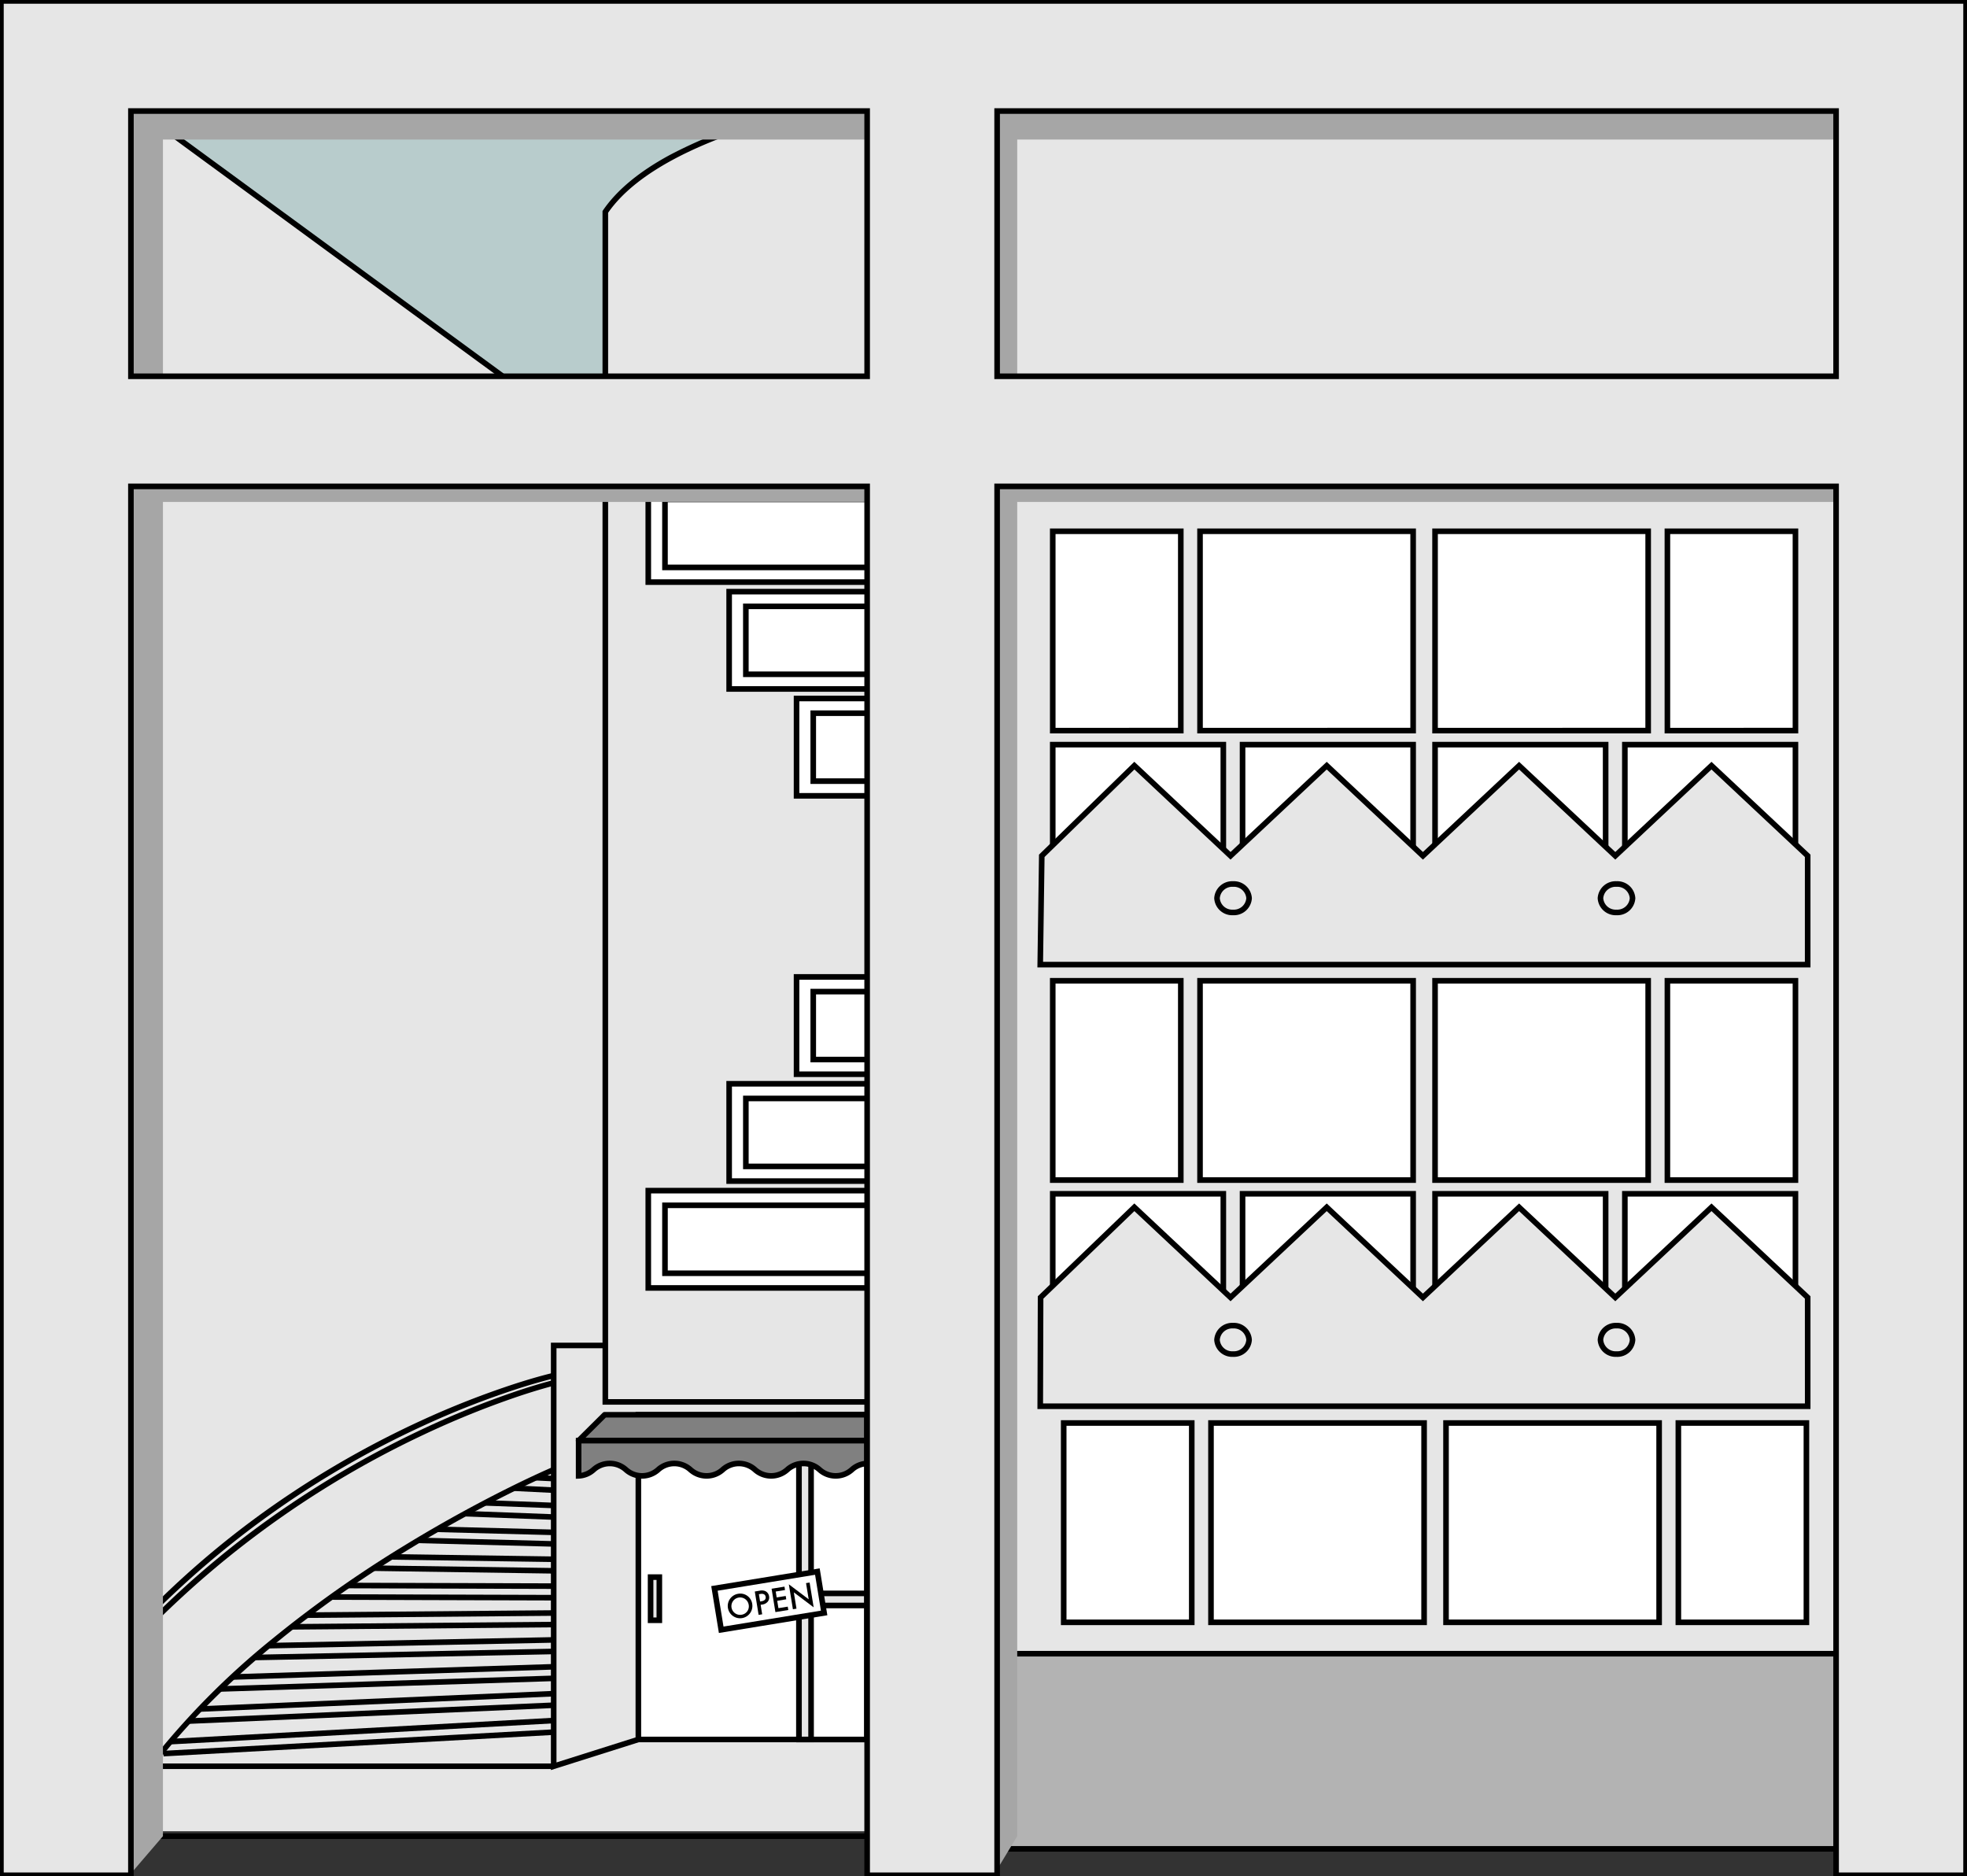 <svg xmlns="http://www.w3.org/2000/svg" xmlns:xlink="http://www.w3.org/1999/xlink" width="528.022" height="503.574" viewBox="0 0 528.022 503.574"><rect x="0" y="0" width="528.022" height="503.574" fill="#333333" stroke="none"/><defs><style>.a{fill:none;}.b{fill:#e6e6e6;}.c{fill:#b3b3b3;}.d{fill:#b8cccc;}.e{clip-path:url(#a);}.f{clip-path:url(#b);}.g{fill:#fff;}.h{fill:gray;}.i{fill:#a6a6a6;}</style><clipPath id="a"><rect class="a" width="528.022" height="503.574"/></clipPath><clipPath id="b"><path class="a" d="M121.382,1264.457H229.6v-79.6s-69.907,29.533-108.221,79.6" transform="translate(-121.382 -1184.855)"/></clipPath></defs><rect class="b" width="480.297" height="468.833" transform="translate(25.154 22.676)"/><rect class="c" width="254.446" height="52.38" transform="translate(250.494 443.856)"/><path d="M-.75-.75H255.2V53.13H-.75ZM253.7.75H.75V51.63H253.7Z" transform="translate(250.494 443.856)"/><rect class="d" width="217.257" height="94.922" transform="translate(24.644 20.849)"/><g class="e" transform="translate(0 0)"><path class="b" d="M557.948,79.152s-54.022,7.254-69.877,30.52v319.4h69.877" transform="translate(-325.581 -52.801)"/><path d="M557.948,429.827H487.321V109.441l.13-.191c3.685-5.407,9.7-10.393,17.87-14.821a127.835,127.835,0,0,1,23.416-9.459,207.574,207.574,0,0,1,29.112-6.561l.2,1.487a205.99,205.99,0,0,0-28.894,6.516c-13.932,4.25-32.2,11.769-40.333,23.494V428.327h69.127Z" transform="translate(-325.581 -52.801)"/><path class="b" d="M177.918,152.163H51.519V62.626L69.1,69.362l108.818,79.712" transform="translate(-34.367 -41.777)"/><path d="M177.918,152.913H50.769V61.536L69.461,68.7l.081.059,108.818,79.712-.886,1.21L68.737,70.026l-16.469-6.31v87.7H177.918Z" transform="translate(-34.367 -41.777)"/><path d="M445.695,1198.683V1083.97H460.3v1.5H447.195v111.165l21.862-6.92H530.18v1.5H469.289Z" transform="translate(-297.813 -723.593)"/><path d="M197.635.75H0V-.75H197.635Z" transform="translate(34.732 492.835)"/><path d="M229.6,1265.207H119.864l.923-1.206a207.575,207.575,0,0,1,33.193-33.684,316.888,316.888,0,0,1,35.489-25.076c11.525-7.061,21.74-12.414,28.279-15.661,7.091-3.521,11.519-5.4,11.563-5.416l.584,1.382c-.044.018-4.443,1.884-11.5,5.389-6.513,3.234-16.686,8.566-28.163,15.6-19.937,12.217-47.652,31.982-67.32,57.173H229.6Z" transform="translate(-80.971 -790.391)"/></g><g transform="translate(40.411 394.464)"><g class="f"><path d="M.041,6.56l-.082-1.5L105.509-.749l.082,1.5Z" transform="translate(3.472 70.396)"/><path d="M.041,6.56l-.082-1.5L105.509-.749l.082,1.5Z" transform="translate(3.472 67.287)"/><path d="M.033,5.335l-.065-1.5L105.521-.749l.065,1.5Z" transform="translate(3.448 63.188)"/><path d="M.033,5.335l-.065-1.5L105.521-.749l.065,1.5Z" transform="translate(3.491 60.081)"/><path d="M.024,4.11l-.048-1.5L105.534-.75l.048,1.5Z" transform="translate(3.425 55.981)"/><path d="M.024,4.11l-.048-1.5L105.534-.75l.048,1.5Z" transform="translate(3.51 52.876)"/><path d="M.015,2.885l-.03-1.5L105.547-.75l.03,1.5Z" transform="translate(3.402 48.773)"/><path d="M.015,2.885l-.03-1.5L105.547-.75l.03,1.5Z" transform="translate(3.529 45.671)"/><path d="M.006,1.66-.006.16,105.56-.75l.013,1.5Z" transform="translate(3.379 41.566)"/><path d="M.006,1.66-.006.16,105.56-.75l.013,1.5Z" transform="translate(3.548 38.465)"/><path d="M105.568,1.066,0,.75,0-.75l105.57.316Z" transform="translate(3.356 34.043)"/><path d="M105.568,1.066,0,.75,0-.75l105.57.316Z" transform="translate(3.567 30.944)"/><path d="M105.563,2.291-.011.75.011-.75,105.585.792Z" transform="translate(3.333 25.61)"/><path d="M105.563,2.291-.011.75.011-.75,105.585.792Z" transform="translate(3.586 22.514)"/><path d="M105.558,3.516-.02.75.02-.75,105.6,2.017Z" transform="translate(3.31 17.177)"/><path d="M105.558,3.516-.02.75.02-.75,105.6,2.017Z" transform="translate(3.605 14.083)"/><path d="M105.554,4.742-.028.749l.057-1.5L105.61,3.243Z" transform="translate(3.287 8.744)"/><path d="M105.554,4.742-.028.749l.057-1.5L105.61,3.243Z" transform="translate(3.624 5.652)"/><path d="M105.549,5.967-.037.749l.074-1.5L105.623,4.468Z" transform="translate(3.264 0.311)"/><path d="M105.549,5.967-.037.749l.074-1.5L105.623,4.468Z" transform="translate(3.643 -2.779)"/></g></g><g class="e" transform="translate(0 0)"><rect class="g" width="61.008" height="87.146" transform="translate(171.359 379.726)"/><path d="M-.75-.75H61.758V87.9H-.75ZM60.258.75H.75V86.4H60.258Z" transform="translate(171.359 379.726)"/><rect class="c" width="18.219" height="87.146" transform="translate(214.481 379.726)"/><path d="M-.75-.75H18.969V87.9H-.75ZM17.469.75H.75V86.4H17.469Z" transform="translate(214.481 379.726)"/><rect class="g" width="18.219" height="87.146" transform="translate(214.481 379.726)"/><path d="M-.75-.75H18.969V87.9H-.75ZM17.469.75H.75V86.4H17.469Z" transform="translate(214.481 379.726)"/><path class="b" d="M662.457,1188.531H647.482v-47.944h-3.244v87.146h3.244v-35.959h14.975Z" transform="translate(-429.757 -760.86)"/><path d="M648.232,1228.483h-4.744v-88.646h4.744v47.944h14.975v4.744H648.232Zm-3.244-1.5h1.744v-35.959h14.975v-1.744H646.732v-47.944h-1.744Z" transform="translate(-429.757 -760.86)"/><path class="h" d="M543.925,1147.531H466.55l6.992-6.944h70.383Z" transform="translate(-311.225 -760.861)"/><path d="M543.925,1148.281H466.55a.75.75,0,0,1-.529-1.282l6.992-6.944a.75.75,0,0,1,.529-.218h70.383a.75.75,0,0,1,.75.75v6.944A.75.75,0,0,1,543.925,1148.281Zm-75.556-1.5h74.806v-5.444H473.851Z" transform="translate(-311.225 -760.861)"/><path class="h" d="M466.55,1161.445v9.451c4.028-.153,4.132-3.322,8.359-3.322,4.332,0,4.332,3.329,8.663,3.329s4.332-3.329,8.664-3.329,4.332,3.329,8.664,3.329,4.332-3.329,8.665-3.329,4.333,3.329,8.665,3.329,4.332-3.329,8.665-3.329,4.333,3.329,8.665,3.329c4.23,0,4.333-3.17,8.366-3.322v-6.136Z" transform="translate(-311.225 -774.774)"/><path d="M465.8,1160.695h78.875v7.609l-.722.027a5.6,5.6,0,0,0-3.6,1.5,7.216,7.216,0,0,1-9.581,0,5.73,5.73,0,0,0-7.751,0,7.212,7.212,0,0,1-9.579,0,5.73,5.73,0,0,0-7.751,0,7.211,7.211,0,0,1-9.578,0,5.728,5.728,0,0,0-7.749,0,7.21,7.21,0,0,1-9.577,0,5.731,5.731,0,0,0-7.751,0,7.083,7.083,0,0,1-4.455,1.813l-.779.03Zm77.375,1.5H467.3v7.874a5.959,5.959,0,0,0,2.82-1.426,7.213,7.213,0,0,1,9.578,0,5.728,5.728,0,0,0,7.749,0,7.21,7.21,0,0,1,9.577,0,5.729,5.729,0,0,0,7.75,0,7.212,7.212,0,0,1,9.579,0,5.73,5.73,0,0,0,7.751,0,7.212,7.212,0,0,1,9.579,0,5.734,5.734,0,0,0,7.754,0,7.288,7.288,0,0,1,3.738-1.752Z" transform="translate(-311.225 -774.774)"/><rect class="g" width="34.376" height="53.496" transform="translate(447.596 263.236)"/><path d="M-.75-.75H35.126v55H-.75ZM33.626.75H.75v52H33.626Z" transform="translate(447.596 263.236)"/><rect class="g" width="57.209" height="53.496" transform="translate(385.226 263.236)"/><path d="M-.75-.75H57.959v55H-.75ZM56.459.75H.75v52H56.459Z" transform="translate(385.226 263.236)"/><rect class="g" width="57.209" height="53.496" transform="translate(322.135 263.236)"/><path d="M-.75-.75H57.959v55H-.75ZM56.459.75H.75v52H56.459Z" transform="translate(322.135 263.236)"/><rect class="g" width="34.376" height="53.496" transform="translate(282.598 263.236)"/><path d="M-.75-.75H35.126v55H-.75ZM33.626.75H.75v52H33.626Z" transform="translate(282.598 263.236)"/><rect class="g" width="34.376" height="53.496" transform="translate(450.537 381.935)"/><path d="M-.75-.75H35.126v55H-.75ZM33.626.75H.75v52H33.626Z" transform="translate(450.537 381.935)"/><rect class="g" width="57.209" height="53.496" transform="translate(388.168 381.935)"/><path d="M-.75-.75H57.959v55H-.75ZM56.459.75H.75v52H56.459Z" transform="translate(388.168 381.935)"/><rect class="g" width="57.209" height="53.496" transform="translate(325.076 381.935)"/><path d="M-.75-.75H57.959v55H-.75ZM56.459.75H.75v52H56.459Z" transform="translate(325.076 381.935)"/><rect class="g" width="34.376" height="53.496" transform="translate(285.54 381.935)"/><path d="M-.75-.75H35.126v55H-.75ZM33.626.75H.75v52H33.626Z" transform="translate(285.54 381.935)"/><rect class="g" width="34.376" height="53.496" transform="translate(447.596 142.597)"/><path d="M-.75-.75H35.126v55H-.75ZM33.626.75H.75v52H33.626Z" transform="translate(447.596 142.597)"/><rect class="g" width="57.209" height="53.496" transform="translate(385.226 142.597)"/><path d="M-.75-.75H57.959v55H-.75ZM56.459.75H.75v52H56.459Z" transform="translate(385.226 142.597)"/><rect class="g" width="57.209" height="53.496" transform="translate(322.135 142.597)"/><path d="M-.75-.75H57.959v55H-.75ZM56.459.75H.75v52H56.459Z" transform="translate(322.135 142.597)"/><rect class="g" width="34.376" height="53.496" transform="translate(282.598 142.597)"/><path d="M-.75-.75H35.126v55H-.75ZM33.626.75H.75v52H33.626Z" transform="translate(282.598 142.597)"/><rect class="g" width="45.792" height="52.529" transform="translate(436.179 199.861)"/><path d="M-.75-.75H46.542V53.279H-.75ZM45.042.75H.75V51.779H45.042Z" transform="translate(436.179 199.861)"/><rect class="g" width="45.792" height="52.529" transform="translate(385.227 199.861)"/><path d="M-.75-.75H46.542V53.279H-.75ZM45.042.75H.75V51.779H45.042Z" transform="translate(385.227 199.861)"/><rect class="g" width="45.792" height="52.529" transform="translate(333.551 199.861)"/><path d="M-.75-.75H46.542V53.279H-.75ZM45.042.75H.75V51.779H45.042Z" transform="translate(333.551 199.861)"/><rect class="g" width="45.792" height="52.529" transform="translate(282.598 199.861)"/><path d="M-.75-.75H46.542V53.279H-.75ZM45.042.75H.75V51.779H45.042Z" transform="translate(282.598 199.861)"/><rect class="g" width="45.792" height="52.529" transform="translate(436.179 320.414)"/><path d="M-.75-.75H46.542V53.279H-.75ZM45.042.75H.75V51.779H45.042Z" transform="translate(436.179 320.414)"/><rect class="g" width="45.792" height="52.529" transform="translate(385.227 320.414)"/><path d="M-.75-.75H46.542V53.279H-.75ZM45.042.75H.75V51.779H45.042Z" transform="translate(385.227 320.414)"/><rect class="g" width="45.792" height="52.529" transform="translate(333.551 320.414)"/><path d="M-.75-.75H46.542V53.279H-.75ZM45.042.75H.75V51.779H45.042Z" transform="translate(333.551 320.414)"/><rect class="g" width="45.792" height="52.529" transform="translate(282.598 320.414)"/><path d="M-.75-.75H46.542V53.279H-.75ZM45.042.75H.75V51.779H45.042Z" transform="translate(282.598 320.414)"/><path class="b" d="M839.169,641.459l24.854-24.2,25.82,24.2,25.821-24.2,25.821,24.2,25.819-24.2,25.821,24.2,25.822-24.2,25.823,24.2v29.2H838.753Z" transform="translate(-559.514 -411.757)"/><path d="M864.012,616.217l25.83,24.214,25.821-24.2,25.821,24.2,25.819-24.2,25.821,24.2,25.822-24.2,26.573,24.908v30.275H837.993l.43-30.271.222-.216Zm180.006,25.567-25.073-23.5-25.822,24.2-25.821-24.2-25.819,24.2-25.821-24.2-25.821,24.2-25.81-24.2L839.914,641.78l-.4,28.13h204.5Z" transform="translate(-559.514 -411.757)"/><path class="b" d="M1299.09,716.509a4.336,4.336,0,1,1-4.3-3.813,4.081,4.081,0,0,1,4.3,3.813" transform="translate(-860.851 -475.424)"/><path d="M4.3-.75A4.833,4.833,0,0,1,9.359,3.813,4.833,4.833,0,0,1,4.3,8.376,4.833,4.833,0,0,1-.75,3.813,4.833,4.833,0,0,1,4.3-.75Zm0,7.626A3.34,3.34,0,0,0,7.859,3.813,3.34,3.34,0,0,0,4.3.75,3.34,3.34,0,0,0,.75,3.813,3.34,3.34,0,0,0,4.3,6.876Z" transform="translate(429.63 237.272)"/><path class="b" d="M989.9,716.509a4.336,4.336,0,1,1-4.3-3.813,4.081,4.081,0,0,1,4.3,3.813" transform="translate(-654.601 -475.424)"/><path d="M4.3-.75A4.833,4.833,0,0,1,9.359,3.813,4.833,4.833,0,0,1,4.3,8.376,4.833,4.833,0,0,1-.75,3.813,4.833,4.833,0,0,1,4.3-.75Zm0,7.626A3.34,3.34,0,0,0,7.859,3.813,3.34,3.34,0,0,0,4.3.75,3.34,3.34,0,0,0,.75,3.813,3.34,3.34,0,0,0,4.3,6.876Z" transform="translate(326.695 237.272)"/><path class="b" d="M838.847,997.506l25.176-24.2,25.82,24.2,25.821-24.2,25.821,24.2L967.3,973.3l25.821,24.2,25.821-24.2,25.823,24.2v29.2H838.754Z" transform="translate(-559.514 -649.268)"/><path d="M864.016,972.267l.519.487,25.307,23.724,25.821-24.2,25.821,24.2,25.819-24.2,25.821,24.2,25.821-24.2.513.481,26.06,24.427v30.276H838l.1-30.271.229-.22Zm180,25.564-25.073-23.5-25.821,24.2-25.821-24.2-25.82,24.2-25.821-24.2-25.821,24.2-25.814-24.2L839.6,997.827l-.089,28.13h204.512Z" transform="translate(-559.514 -649.268)"/><path class="b" d="M1299.09,1072.556a4.336,4.336,0,1,1-4.3-3.813,4.081,4.081,0,0,1,4.3,3.813" transform="translate(-860.851 -712.935)"/><path d="M4.3-.75A4.833,4.833,0,0,1,9.359,3.813,4.833,4.833,0,0,1,4.3,8.376,4.833,4.833,0,0,1-.75,3.813,4.833,4.833,0,0,1,4.3-.75Zm0,7.626A3.34,3.34,0,0,0,7.859,3.813,3.34,3.34,0,0,0,4.3.75,3.34,3.34,0,0,0,.75,3.813,3.34,3.34,0,0,0,4.3,6.876Z" transform="translate(429.63 355.808)"/><path class="b" d="M989.9,1072.556a4.336,4.336,0,1,1-4.3-3.813,4.081,4.081,0,0,1,4.3,3.813" transform="translate(-654.601 -712.935)"/><path d="M4.3-.75A4.833,4.833,0,0,1,9.359,3.813,4.833,4.833,0,0,1,4.3,8.376,4.833,4.833,0,0,1-.75,3.813,4.833,4.833,0,0,1,4.3-.75Zm0,7.626A3.34,3.34,0,0,0,7.859,3.813,3.34,3.34,0,0,0,4.3.75,3.34,3.34,0,0,0,.75,3.813,3.34,3.34,0,0,0,4.3,6.876Z" transform="translate(326.695 355.808)"/><rect class="g" width="63.579" height="26.121" transform="translate(174.023 130.119)"/><path d="M-.75-.75H64.329V26.871H-.75ZM62.829.75H.75V25.371H62.829Z" transform="translate(174.023 130.119)"/><rect class="g" width="56.609" height="18.235" transform="translate(178.507 134.061)"/><path d="M-.75-.75H57.359V18.985H-.75ZM55.859.75H.75V17.485H55.859Z" transform="translate(178.507 134.061)"/><rect class="g" width="41.869" height="26.121" transform="translate(195.733 158.8)"/><path d="M-.75-.75H42.619V26.871H-.75ZM41.119.75H.75V25.371H41.119Z" transform="translate(195.733 158.8)"/><rect class="g" width="34.899" height="18.235" transform="translate(200.217 162.743)"/><path d="M-.75-.75h36.4V18.985H-.75Zm34.9,1.5H.75V17.485h33.4Z" transform="translate(200.217 162.743)"/><rect class="g" width="23.778" height="26.121" transform="translate(213.825 187.481)"/><path d="M-.75-.75H24.528V26.871H-.75ZM23.028.75H.75V25.371H23.028Z" transform="translate(213.825 187.481)"/><rect class="g" width="16.807" height="18.235" transform="translate(218.308 191.424)"/><path d="M-.75-.75H17.557V18.985H-.75ZM16.057.75H.75V17.485H16.057Z" transform="translate(218.308 191.424)"/><rect class="g" width="63.579" height="26.121" transform="translate(174.023 319.567)"/><path d="M-.75-.75H64.329V26.871H-.75ZM62.829.75H.75V25.371H62.829Z" transform="translate(174.023 319.567)"/><rect class="g" width="56.609" height="18.235" transform="translate(178.507 323.509)"/><path d="M-.75-.75H57.359V18.985H-.75ZM55.859.75H.75V17.485H55.859Z" transform="translate(178.507 323.509)"/><rect class="g" width="41.869" height="26.121" transform="translate(195.733 290.885)"/><path d="M-.75-.75H42.619V26.871H-.75ZM41.119.75H.75V25.371H41.119Z" transform="translate(195.733 290.885)"/><rect class="g" width="34.899" height="18.235" transform="translate(200.217 294.828)"/><path d="M-.75-.75h36.4V18.985H-.75Zm34.9,1.5H.75V17.485h33.4Z" transform="translate(200.217 294.828)"/><rect class="g" width="23.778" height="26.121" transform="translate(213.825 262.204)"/><path d="M-.75-.75H24.528V26.871H-.75ZM23.028.75H.75V25.371H23.028Z" transform="translate(213.825 262.204)"/><rect class="g" width="16.807" height="18.235" transform="translate(218.308 266.147)"/><path d="M-.75-.75H17.557V18.985H-.75ZM16.057.75H.75V17.485H16.057Z" transform="translate(218.308 266.147)"/><path d="M121.916,1173.1l-1.068-1.053a243.031,243.031,0,0,1,38.075-31.374,255.324,255.324,0,0,1,34.965-19.543,232.609,232.609,0,0,1,25.591-10.034c6.209-2,9.923-2.831,9.96-2.839l.326,1.464c-.036.008-3.706.834-9.865,2.815a231.2,231.2,0,0,0-25.428,9.976A249.556,249.556,0,0,0,121.916,1173.1Z" transform="translate(-80.971 -739.779)"/><path d="M121.916,1180l-1.068-1.053a249.848,249.848,0,0,1,38.072-31.527,264.23,264.23,0,0,1,34.962-19.886,241.008,241.008,0,0,1,25.589-10.377c6.208-2.089,9.921-2.987,9.958-3l.35,1.458c-.036.009-3.707.9-9.866,2.971a239.621,239.621,0,0,0-25.431,10.319A257.541,257.541,0,0,0,121.916,1180Z" transform="translate(-80.971 -743.72)"/><path class="i" d="M546.645,23.756H42.552V53.308L63.118,519.172l9.008-10.49V53.308H546.645Z" transform="translate(-28.386 -15.848)"/><path class="i" d="M774.271,23.756H739.379V53.308l20.566,465.864,6.344-10.49V53.308Z" transform="translate(-493.224 -15.848)"/><rect class="i" width="477.001" height="14.416" transform="translate(28.483 120.305)"/><path class="b" d="M528.273.751H.75V503.826H35.642V131.049H233.277V503.826h34.892V131.049H493.38V503.826h34.892ZM35.642,30.3H233.277V101.5H35.642ZM493.38,101.5H268.168V30.3H493.38Z" transform="translate(-0.5 -0.501)"/><path d="M0,0H529.023V504.576H492.63V131.8H268.918V504.576H232.526V131.8H36.392V504.576H0ZM527.523,1.5H1.5V503.076H34.892V130.3H234.026V503.076h33.392V130.3H494.13V503.076h33.392ZM34.892,29.553H234.026v72.694H34.892Zm197.635,1.5H36.392v69.694H232.526Zm34.892-1.5H494.13v72.694H267.418Zm225.212,1.5H268.918v69.694H492.63Z" transform="translate(-0.5 -0.501)"/><rect class="b" width="2.355" height="11.584" transform="translate(174.643 423.3)"/><path d="M-.75-.75H3.1V12.334H-.75ZM1.6.75H.75V10.834H1.6Z" transform="translate(174.643 423.3)"/><rect class="g" width="27.997" height="11.251" transform="translate(191.784 426.331) rotate(-9.285)"/><path d="M-.75-.75h29.5V12H-.75Zm28,1.5H.75V10.5h26.5Z" transform="translate(191.784 426.331) rotate(-9.285)"/><path d="M593.36,1287.542a3.305,3.305,0,1,1-3.794-2.719,3.223,3.223,0,0,1,3.794,2.719m-.959.157a2.335,2.335,0,1,0-1.916,2.745,2.274,2.274,0,0,0,1.916-2.745" transform="translate(-391.434 -857.045)"/><path d="M609.978,1282.282a2.479,2.479,0,0,1,1.428.114,1.838,1.838,0,0,1,1.029,1.4,1.779,1.779,0,0,1-.386,1.472,2.3,2.3,0,0,1-1.452.74l-.432.07.417,2.547-.959.156-1.025-6.27Zm.041,2.908.432-.071c.827-.135,1.156-.6,1.06-1.187-.057-.348-.3-.945-1.39-.767l-.423.069Z" transform="translate(-405.981 -855.347)"/><path d="M625.753,1280.056l-2.5.409.26,1.589,2.425-.4.147.9-2.425.4.323,1.974,2.5-.409.148.9-3.459.565-1.025-6.27,3.459-.566Z" transform="translate(-415.02 -853.295)"/><path d="M637.147,1283.01l-1.094-6.693,5.328,4.022-.71-4.343.959-.157,1.088,6.656-5.329-4.022.716,4.38Z" transform="translate(-424.297 -851.085)"/></g></svg>